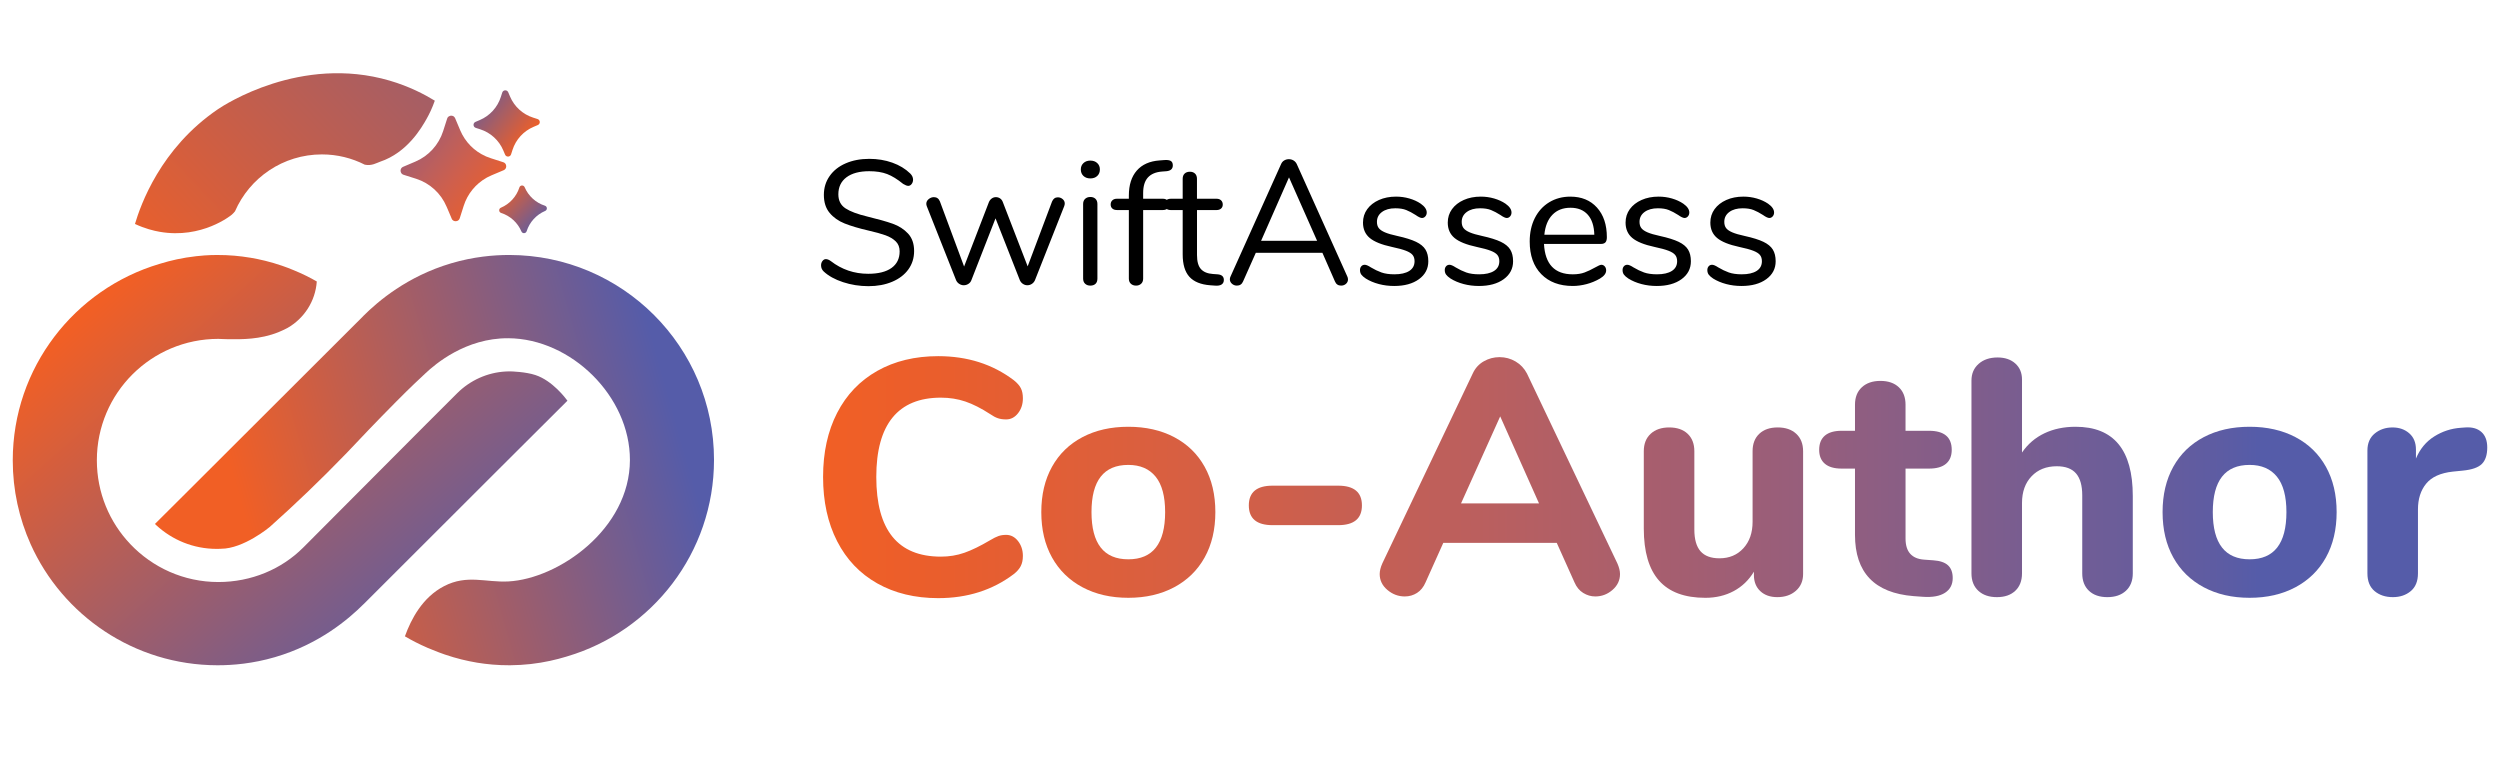 <svg xmlns="http://www.w3.org/2000/svg" xml:space="preserve" id="Layer_1" x="0" y="0" style="enable-background:new 0 0 217 66" viewBox="0 0 217 66">  <style>    .st1{fill:url(#SVGID_00000005233906706396916980000000817962761334517657_)}.st2{fill:url(#SVGID_00000121273228256530767580000005553977058593748911_)}.st3,.st4{fill-rule:evenodd;clip-rule:evenodd;fill:url(#SVGID_00000091734283754408414610000018194389909246646973_)}.st4{fill:url(#SVGID_00000037686954836058500170000016470325761572902032_)}.st5{fill:url(#SVGID_00000036226418375792255380000012408722341170511795_)}.st6{fill:url(#SVGID_00000114785573688029793990000017326911066577451939_)}.st7{fill:url(#SVGID_00000031888061532409336280000002530139735873543588_)}.st8{fill:url(#SVGID_00000161622333090467144930000010279406806335427237_)}.st9{fill:url(#SVGID_00000036969585755551895830000014052177338015929734_)}.st10{fill:url(#SVGID_00000108281612814488513460000017383667439284400277_)}.st11{fill:url(#SVGID_00000006679842574348561400000007011319576639021233_)}.st12{fill:url(#SVGID_00000101819871260087450980000015518521269827381166_)}.st13{fill:url(#SVGID_00000044155838887575158470000009874071510391638204_)}.st14{fill:url(#SVGID_00000123426338557548351160000008914018692334007973_)}  </style>  <linearGradient id="SVGID_1_" x1="11.606" x2="59.821" y1="25.49" y2="-19.899" gradientUnits="userSpaceOnUse">    <stop offset="0" style="stop-color:#f15f25"></stop>    <stop offset=".944" style="stop-color:#555ca9"></stop>  </linearGradient>  <path d="M37.742 8.739c-.227.649-.484 1.169-.701 1.555-.439.782-1.679 2.954-4.06 3.748-.259.086-.72.379-1.305.254h-.01c-1.118-.571-2.385-.893-3.724-.893-3.378 0-6.277 2.03-7.544 4.938-.037.045-.077.093-.128.147 0 0-.071.076-.15.146-.061.054-2.601 2.127-6.26 1.486-.519-.091-1.275-.274-2.145-.681.479-1.6 2.185-6.553 7.205-9.963.514-.35 7.189-4.732 14.893-2.481 1.707.499 3.035 1.197 3.929 1.744z" style="fill-rule:evenodd;clip-rule:evenodd;fill:url(#SVGID_1_)"></path>  <linearGradient id="SVGID_00000029729801665248107390000000652187397829310133_" x1="10.699" x2="55.575" y1="24.405" y2="74.973" gradientUnits="userSpaceOnUse">    <stop offset="0" style="stop-color:#f15f25"></stop>    <stop offset=".652" style="stop-color:#555ca9"></stop>  </linearGradient>  <path d="M49.254 34.782c-1.899 1.892-3.798 3.785-5.696 5.677-4.001 3.996-8.001 7.992-12.002 11.988h-.005c-1.296 1.295-3.847 3.472-7.684 4.593-1.917.56-3.639.706-4.971.705h-.038C11.65 57.73 5.431 53.416 2.657 47.23c-.993-2.222-1.55-4.679-1.55-7.27 0-8.067 5.384-14.867 12.727-17.05l.115-.034c.84-.259 1.876-.504 3.081-.638.235-.024.48-.048.725-.067.346-.024.701-.038 1.07-.038 1.07-.005 2.03.091 2.855.23.014 0 .034.005.048.005.797.134 1.732.35 2.745.696.336.115.681.245 1.032.394.749.307 1.411.638 1.992.974-.12 1.723-1.109 3.21-2.529 4.026-.048.029-.101.058-.149.077-.197.101-.398.192-.595.274-.024.01-.043.019-.067.029-1.593.633-3.143.619-4.367.605-.441-.005-.744-.029-.835-.029-5.826 0-10.543 4.708-10.548 10.534 0 2.822 1.099 5.384 2.908 7.285 1.92 2.02 4.631 3.287 7.64 3.287 2.865 0 5.49-1.118 7.357-2.985 3.588-3.601 7.176-7.202 10.764-10.802l2.601-2.596c1.128-1.128 2.635-1.809 4.223-1.891.038 0 .077-.005.115-.005.086 0 .178-.005.269-.005.091 0 1.334.034 2.188.317 1.496.492 2.633 2.028 2.782 2.229z" style="fill:url(#SVGID_00000029729801665248107390000000652187397829310133_)"></path>  <linearGradient id="SVGID_00000049214984294249657510000002976267770415671689_" x1="21.632" x2="78.198" y1="46.325" y2="30.258" gradientUnits="userSpaceOnUse">    <stop offset="0" style="stop-color:#f15f25"></stop>    <stop offset=".652" style="stop-color:#555ca9"></stop>  </linearGradient>  <path d="M61.976 39.917c0 8.067-5.38 14.867-12.727 17.05-.038.01-.077.024-.11.034-.84.254-1.876.504-3.081.638-.561.062-1.166.101-1.8.106-1.065.005-2.025-.091-2.851-.226-.019-.005-.034-.005-.048-.01-.801-.134-1.732-.35-2.745-.696-.154-.053-.307-.11-.465-.168-.043-.014-.082-.029-.125-.048-.149-.058-.298-.115-.446-.178-.005 0-.01-.005-.014-.005-.149-.058-.293-.11-.441-.178-.744-.322-1.401-.662-1.977-1.003.54-1.494 1.521-3.384 3.402-4.357 2.003-1.036 3.613-.302 5.586-.408 4.336-.234 10.533-4.532 10.543-10.538.009-5.532-5.101-10.534-10.548-10.572-3.719-.026-6.377 2.27-7.202 3.046-.495.466-1.213 1.119-2.562 2.481-1.752 1.769-3.162 3.252-4.118 4.27-.086.09-.173.18-.26.27-2.146 2.22-4.34 4.323-6.575 6.316 0 0-2.262 1.891-4.228 1.891-.038 0-.077.005-.11.005-.091.005-.182.005-.269.005-2.02 0-3.858-.777-5.236-2.049-.038-.038-.082-.077-.12-.115.232-.231 2.811-2.801 3.042-3.03l.007-.007c5.011-5.002 10.023-10.005 15.034-15.007v-.005c1.287-1.286 3.815-3.444 7.619-4.572 1.949-.578 3.698-.726 5.041-.726h.034c9.798.02 17.75 7.967 17.75 17.786z" style="fill:url(#SVGID_00000049214984294249657510000002976267770415671689_)"></path>  <linearGradient id="SVGID_00000170978586485986350480000009710946503167332797_" x1="43.763" x2="29.56" y1="18.056" y2="6.987" gradientUnits="userSpaceOnUse">    <stop offset="0" style="stop-color:#f15f25"></stop>    <stop offset=".094" style="stop-color:#e65f31"></stop>    <stop offset=".28" style="stop-color:#ce5f4d"></stop>    <stop offset=".539" style="stop-color:#a55e70"></stop>    <stop offset=".858" style="stop-color:#6b5c9b"></stop>    <stop offset=".944" style="stop-color:#555ca9"></stop>  </linearGradient>  <path d="M43.94 14.417c.002.033-.001.065-.008.096-.021.109-.09.207-.212.26l-1.053.444c-.135.058-.266.12-.396.19-.012.009-.025.014-.038.023-.941.526-1.651 1.394-1.983 2.434l-.249.783-.098.306c-.045.14-.158.223-.278.241-.153.041-.342-.032-.415-.209l-.357-.841-.092-.211c-.488-1.154-1.455-2.036-2.644-2.417l-1.093-.346c-.114-.038-.195-.12-.225-.214-.073-.173-.009-.392.194-.478l1.057-.449c1.15-.488 2.032-1.454 2.413-2.644l.351-1.093c.03-.096.092-.164.163-.197.109-.07.247-.072.357-.016.013.004.026.012.035.016.058.04.103.094.137.166l.053.127.392.93c.425 1.002 1.211 1.802 2.196 2.239.013.008.026.012.04.02.136.058.272.108.412.154l1.089.351c.127.042.209.133.235.243.01.029.015.06.017.092z" style="fill-rule:evenodd;clip-rule:evenodd;fill:url(#SVGID_00000170978586485986350480000009710946503167332797_)"></path>  <linearGradient id="SVGID_00000035515360922752657540000016481629112198114696_" x1="45.92" x2="37.046" y1="12.261" y2="5.199" gradientUnits="userSpaceOnUse">    <stop offset="0" style="stop-color:#f15f25"></stop>    <stop offset=".613" style="stop-color:#555ca9"></stop>  </linearGradient>  <path d="m43.595 8.034-.123.383c-.289.903-.957 1.635-1.83 2.005l-.37.157c-.237.101-.221.441.024.52l.383.123c.903.289 1.635.957 2.005 1.83l.157.37c.101.237.441.221.52-.024l.123-.383c.289-.903.957-1.635 1.83-2.005l.37-.157c.237-.101.221-.441-.024-.52l-.383-.123c-.903-.289-1.635-.957-2.005-1.83l-.157-.37c-.1-.237-.441-.221-.52.024z" style="fill-rule:evenodd;clip-rule:evenodd;fill:url(#SVGID_00000035515360922752657540000016481629112198114696_)"></path>  <linearGradient id="SVGID_00000173150832389688182470000005243804797488184228_" x1="43.326" x2="49.274" y1="16.233" y2="21.792" gradientUnits="userSpaceOnUse">    <stop offset="0" style="stop-color:#f15f25"></stop>    <stop offset=".652" style="stop-color:#555ca9"></stop>  </linearGradient>  <path d="M45.084 16.269c-.254.793-.841 1.436-1.607 1.761-.207.088-.193.385.021.454.793.254 1.436.841 1.761 1.607.088.207.385.193.454-.021.254-.793.841-1.436 1.607-1.761.207-.088.193-.385-.021-.454-.793-.254-1.436-.841-1.761-1.607-.088-.206-.385-.192-.454.021z" style="fill:url(#SVGID_00000173150832389688182470000005243804797488184228_)"></path>  <path d="M73.176 24.492c-.7-.229-1.259-.538-1.678-.927-.153-.144-.23-.322-.23-.536 0-.144.041-.269.123-.376.082-.107.179-.161.292-.161.132 0 .276.057.429.169.95.735 2.033 1.104 3.249 1.104.879 0 1.553-.169 2.023-.506.47-.337.705-.817.705-1.44 0-.358-.113-.646-.337-.866s-.521-.396-.889-.529-.864-.271-1.487-.413c-.838-.194-1.525-.399-2.062-.613-.537-.215-.971-.521-1.303-.92-.333-.398-.499-.92-.499-1.563 0-.613.166-1.157.499-1.632.332-.476.797-.844 1.395-1.104.598-.26 1.28-.391 2.046-.391.715 0 1.382.11 2 .33s1.137.534 1.556.942c.164.163.246.343.246.536 0 .144-.041.269-.123.376-.082.107-.179.161-.292.161s-.26-.057-.444-.169c-.501-.408-.966-.694-1.395-.858-.429-.163-.945-.245-1.548-.245-.848 0-1.507.176-1.978.528-.47.353-.705.846-.705 1.479 0 .542.207.948.621 1.219.414.271 1.05.508 1.908.713.93.225 1.66.432 2.192.62.531.189.973.473 1.326.851.353.379.529.885.529 1.518 0 .604-.166 1.135-.498 1.595-.332.459-.8.817-1.402 1.072-.603.256-1.293.384-2.069.384-.766-.002-1.5-.117-2.2-.348zm18.646-7.364c.153 0 .292.051.414.153.123.102.184.229.184.383 0 .071-.016.148-.046.23l-2.544 6.438c-.062.133-.151.237-.269.313-.118.077-.248.115-.391.115-.133 0-.258-.038-.375-.115-.118-.076-.207-.181-.269-.313l-2.115-5.38-2.1 5.38c-.051.133-.138.237-.261.313-.123.077-.255.115-.398.115-.133 0-.261-.038-.383-.115-.123-.076-.214-.181-.276-.313l-2.544-6.423c-.03-.081-.046-.153-.046-.214 0-.164.069-.302.207-.414.138-.112.289-.169.452-.169.245 0 .419.123.521.368l2.1 5.655 2.161-5.609c.062-.133.146-.235.253-.307s.222-.107.345-.107c.133 0 .253.036.36.107s.186.174.237.307l2.162 5.595 2.115-5.625c.103-.246.272-.368.506-.368zm2.223-1.854c-.153-.144-.23-.332-.23-.567 0-.225.077-.408.23-.552.153-.143.353-.215.598-.215.246 0 .445.072.598.215.153.144.229.327.229.552 0 .235-.077.424-.229.567-.153.143-.353.214-.598.214s-.445-.072-.598-.214zm.146 9.357c-.118-.107-.176-.258-.176-.452V17.71c0-.193.059-.345.176-.452s.269-.161.452-.161c.184 0 .332.054.445.161.112.107.168.259.168.452v6.469c0 .204-.056.357-.168.46-.113.102-.261.152-.445.152s-.335-.052-.452-.16zm5.448-9.227c-.276.302-.414.754-.414 1.356v.49h1.702c.173 0 .307.046.398.139.092.092.138.214.138.367s-.046.271-.138.353c-.092.082-.225.123-.398.123h-1.702v5.947c0 .194-.059.345-.176.452-.117.107-.263.16-.437.16-.184 0-.335-.053-.452-.16-.118-.107-.176-.258-.176-.452v-5.947h-1.027c-.174 0-.31-.044-.406-.131-.097-.086-.146-.201-.146-.345 0-.153.048-.275.146-.367.097-.093.232-.139.406-.139h1.027v-.275c0-.92.23-1.643.689-2.169.46-.526 1.119-.82 1.978-.881l.398-.031c.266-.021.457.006.575.077.117.071.176.199.176.383 0 .297-.179.465-.537.506l-.398.03c-.541.041-.95.213-1.226.514z"></path>  <path d="M106.23 24.301c0 .174-.064.305-.192.391-.127.087-.319.12-.575.1l-.414-.03c-.818-.062-1.42-.307-1.809-.735-.389-.43-.583-1.078-.583-1.947v-3.847h-1.027c-.174 0-.31-.044-.406-.131-.097-.086-.146-.201-.146-.345 0-.153.048-.275.146-.367.097-.093.232-.139.406-.139h1.027V15.52c0-.194.056-.345.168-.452s.266-.161.46-.161c.184 0 .332.054.444.161s.168.258.168.452v1.731h1.702c.163 0 .293.046.391.139.097.092.146.214.146.367 0 .144-.049.259-.146.345-.097.087-.228.131-.391.131H103.9v3.908c0 .562.115.969.345 1.219s.575.391 1.035.422l.414.03c.357.029.536.193.536.489zm10.775-.046c0 .153-.059.281-.176.384-.117.102-.258.152-.422.152-.254 0-.434-.122-.535-.367l-1.088-2.483h-5.779l-1.104 2.483c-.103.245-.281.367-.537.367-.164 0-.307-.053-.429-.16s-.184-.238-.184-.392c0-.081.021-.163.062-.245l4.384-9.748c.061-.143.153-.25.276-.321.123-.072.255-.107.398-.107.153 0 .291.038.413.114.123.077.215.182.277.314l4.383 9.748c.041.082.061.169.061.261zm-7.541-3.356h4.859l-2.438-5.503-2.421 5.503zm10.216 3.755c-.424-.112-.8-.271-1.127-.475-.184-.123-.314-.238-.391-.345-.076-.107-.115-.238-.115-.392 0-.133.039-.242.115-.329s.176-.131.299-.131.302.077.536.23c.307.184.611.329.912.437.302.107.677.161 1.127.161.552 0 .98-.097 1.287-.291s.46-.476.46-.843c0-.226-.056-.406-.169-.545-.112-.138-.306-.26-.582-.367-.275-.107-.68-.218-1.211-.33-.899-.193-1.543-.454-1.931-.781-.389-.327-.583-.771-.583-1.334 0-.439.123-.827.368-1.165.245-.337.585-.603 1.02-.797.434-.193.927-.291 1.479-.291.398 0 .784.054 1.157.161s.702.258.988.452c.348.245.521.501.521.767 0 .133-.041.245-.122.337-.082.092-.18.138-.292.138-.122 0-.307-.087-.552-.261-.286-.184-.557-.326-.812-.429-.255-.103-.572-.153-.95-.153-.48 0-.865.107-1.157.322-.291.214-.437.5-.437.857 0 .226.054.406.161.545.107.138.286.26.536.367s.61.213 1.081.314c.694.153 1.233.322 1.617.506.383.184.656.409.819.675s.245.603.245 1.012c0 .644-.271 1.162-.812 1.556-.542.394-1.257.59-2.146.59-.468.001-.915-.056-1.339-.168zm7.358 0c-.424-.112-.8-.271-1.127-.475-.184-.123-.314-.238-.391-.345-.076-.107-.115-.238-.115-.392 0-.133.039-.242.115-.329s.176-.131.299-.131.302.077.536.23c.307.184.611.329.912.437.302.107.677.161 1.127.161.552 0 .98-.097 1.287-.291s.46-.476.46-.843c0-.226-.056-.406-.169-.545-.112-.138-.306-.26-.582-.367-.275-.107-.68-.218-1.211-.33-.899-.193-1.543-.454-1.931-.781-.389-.327-.583-.771-.583-1.334 0-.439.123-.827.368-1.165.245-.337.585-.603 1.02-.797.434-.193.927-.291 1.479-.291.398 0 .784.054 1.157.161s.702.258.988.452c.348.245.521.501.521.767 0 .133-.041.245-.122.337-.082.092-.18.138-.292.138-.122 0-.307-.087-.552-.261-.286-.184-.557-.326-.812-.429-.255-.103-.572-.153-.95-.153-.48 0-.865.107-1.157.322-.291.214-.437.5-.437.857 0 .226.054.406.161.545.107.138.286.26.536.367s.61.213 1.081.314c.694.153 1.233.322 1.617.506.383.184.656.409.819.675s.245.603.245 1.012c0 .644-.271 1.162-.812 1.556-.542.394-1.257.59-2.146.59-.468.001-.915-.056-1.339-.168zm12.253-1.533c.082.092.123.209.123.353 0 .255-.179.49-.536.705-.368.214-.757.375-1.165.482-.409.107-.808.161-1.195.161-1.155 0-2.067-.343-2.736-1.027s-1.004-1.63-1.004-2.835c0-.767.148-1.443.444-2.031.297-.588.713-1.045 1.249-1.372.537-.326 1.147-.49 1.832-.49.971 0 1.742.316 2.314.95s.858 1.492.858 2.575c0 .204-.041.353-.123.444s-.214.138-.398.138h-4.936c.092 1.758.925 2.637 2.499 2.637.398 0 .74-.054 1.026-.161s.593-.253.92-.437c.266-.153.444-.23.536-.23.113 0 .211.047.292.138zm-4.544-4.475c-.394.408-.626.986-.697 1.731h4.337c-.021-.756-.209-1.336-.566-1.739-.358-.403-.858-.605-1.502-.605-.655-.001-1.179.204-1.572.613zm7.725 6.008c-.424-.112-.8-.271-1.127-.475-.184-.123-.314-.238-.391-.345-.076-.107-.115-.238-.115-.392 0-.133.039-.242.115-.329s.176-.131.299-.131.302.077.536.23c.307.184.611.329.912.437.302.107.677.161 1.127.161.552 0 .98-.097 1.287-.291s.46-.476.46-.843c0-.226-.056-.406-.169-.545-.112-.138-.306-.26-.582-.367-.275-.107-.68-.218-1.211-.33-.899-.193-1.543-.454-1.931-.781-.389-.327-.583-.771-.583-1.334 0-.439.123-.827.368-1.165.245-.337.585-.603 1.02-.797.434-.193.927-.291 1.479-.291.398 0 .784.054 1.157.161s.702.258.988.452c.348.245.521.501.521.767 0 .133-.041.245-.122.337-.082.092-.18.138-.292.138-.122 0-.307-.087-.552-.261-.286-.184-.557-.326-.812-.429-.255-.103-.572-.153-.95-.153-.48 0-.865.107-1.157.322-.291.214-.437.5-.437.857 0 .226.054.406.161.545.107.138.286.26.536.367s.61.213 1.081.314c.694.153 1.233.322 1.617.506.383.184.656.409.819.675s.245.603.245 1.012c0 .644-.271 1.162-.812 1.556-.542.394-1.257.59-2.146.59-.468.001-.915-.056-1.339-.168zm7.358 0c-.424-.112-.8-.271-1.127-.475-.184-.123-.314-.238-.391-.345-.076-.107-.115-.238-.115-.392 0-.133.039-.242.115-.329s.176-.131.299-.131.302.077.536.23c.307.184.611.329.912.437.302.107.677.161 1.127.161.552 0 .98-.097 1.287-.291s.46-.476.46-.843c0-.226-.056-.406-.169-.545-.112-.138-.306-.26-.582-.367-.275-.107-.68-.218-1.211-.33-.899-.193-1.543-.454-1.931-.781-.389-.327-.583-.771-.583-1.334 0-.439.123-.827.368-1.165.245-.337.585-.603 1.02-.797.434-.193.927-.291 1.479-.291.398 0 .784.054 1.157.161s.702.258.988.452c.348.245.521.501.521.767 0 .133-.041.245-.122.337-.082.092-.18.138-.292.138-.122 0-.307-.087-.552-.261-.286-.184-.557-.326-.812-.429-.255-.103-.572-.153-.95-.153-.48 0-.865.107-1.157.322-.291.214-.437.5-.437.857 0 .226.054.406.161.545.107.138.286.26.536.367s.61.213 1.081.314c.694.153 1.233.322 1.617.506.383.184.656.409.819.675s.245.603.245 1.012c0 .644-.271 1.162-.812 1.556-.542.394-1.257.59-2.146.59-.468.001-.915-.056-1.339-.168z"></path>  <linearGradient id="SVGID_00000130622463095153588200000011136097553122138001_" x1="71.443" x2="262.527" y1="41.415" y2="41.415" gradientUnits="userSpaceOnUse">    <stop offset="0" style="stop-color:#f15f25"></stop>    <stop offset=".057" style="stop-color:#e95e2d"></stop>    <stop offset=".159" style="stop-color:#d85f41"></stop>    <stop offset=".292" style="stop-color:#bc5f5d"></stop>    <stop offset=".453" style="stop-color:#955e7d"></stop>    <stop offset=".635" style="stop-color:#5d5ca3"></stop>    <stop offset=".652" style="stop-color:#555ca9"></stop>  </linearGradient>  <path d="M76.149 50.64c-1.511-.853-2.673-2.072-3.486-3.661-.813-1.588-1.22-3.447-1.22-5.578 0-2.13.407-3.984 1.22-5.563.813-1.578 1.976-2.794 3.486-3.646 1.511-.852 3.273-1.278 5.288-1.278 2.537 0 4.726.697 6.566 2.092.291.232.494.465.61.697s.174.523.174.872c0 .504-.141.935-.421 1.293-.281.358-.625.537-1.031.537-.271 0-.509-.033-.712-.102-.204-.067-.431-.188-.683-.363-.775-.503-1.492-.866-2.15-1.089-.659-.223-1.366-.335-2.121-.335-1.859 0-3.259.577-4.198 1.729s-1.409 2.871-1.409 5.156c0 4.61 1.869 6.915 5.607 6.915.716 0 1.395-.111 2.034-.334s1.385-.586 2.237-1.09c.291-.175.532-.295.726-.363.193-.067.417-.102.668-.102.407 0 .75.18 1.031.537.28.359.421.79.421 1.293 0 .349-.063.645-.189.887s-.325.47-.596.683c-1.84 1.395-4.029 2.092-6.566 2.092-2.013-.001-3.775-.427-5.286-1.279z" style="fill:url(#SVGID_00000130622463095153588200000011136097553122138001_)"></path>  <linearGradient id="SVGID_00000046323767660746277310000001901771779774815879_" x1="71.443" x2="262.527" y1="41.415" y2="41.415" gradientUnits="userSpaceOnUse">    <stop offset="0" style="stop-color:#f15f25"></stop>    <stop offset=".057" style="stop-color:#e95e2d"></stop>    <stop offset=".159" style="stop-color:#d85f41"></stop>    <stop offset=".292" style="stop-color:#bc5f5d"></stop>    <stop offset=".453" style="stop-color:#955e7d"></stop>    <stop offset=".635" style="stop-color:#5d5ca3"></stop>    <stop offset=".652" style="stop-color:#555ca9"></stop>  </linearGradient>  <path d="M93.959 50.974c-1.143-.61-2.024-1.472-2.644-2.586-.62-1.113-.93-2.426-.93-3.937s.31-2.822.93-3.937c.62-1.113 1.501-1.971 2.644-2.571 1.143-.601 2.469-.9 3.98-.9s2.837.3 3.98.9c1.143.601 2.023 1.458 2.644 2.571.62 1.114.93 2.426.93 3.937s-.31 2.823-.93 3.937c-.62 1.114-1.501 1.976-2.644 2.586-1.143.61-2.47.915-3.98.915s-2.838-.305-3.98-.915zm7.175-6.523c0-1.375-.276-2.401-.828-3.08-.552-.678-1.341-1.017-2.368-1.017-2.131 0-3.196 1.365-3.196 4.097 0 2.73 1.065 4.097 3.196 4.097 2.131 0 3.196-1.366 3.196-4.097z" style="fill:url(#SVGID_00000046323767660746277310000001901771779774815879_)"></path>  <linearGradient id="SVGID_00000065060234513052013880000005217483709923895960_" x1="71.443" x2="262.527" y1="41.415" y2="41.415" gradientUnits="userSpaceOnUse">    <stop offset="0" style="stop-color:#f15f25"></stop>    <stop offset=".057" style="stop-color:#e95e2d"></stop>    <stop offset=".159" style="stop-color:#d85f41"></stop>    <stop offset=".292" style="stop-color:#bc5f5d"></stop>    <stop offset=".453" style="stop-color:#955e7d"></stop>    <stop offset=".635" style="stop-color:#5d5ca3"></stop>    <stop offset=".652" style="stop-color:#555ca9"></stop>  </linearGradient>  <path d="M108.398 43.87c0-1.143.687-1.714 2.062-1.714h5.694c1.375 0 2.062.571 2.062 1.714s-.688 1.714-2.062 1.714h-5.694c-1.375 0-2.062-.571-2.062-1.714z" style="fill:url(#SVGID_00000065060234513052013880000005217483709923895960_)"></path>  <linearGradient id="SVGID_00000046331855153276115770000001203215022890630320_" x1="71.443" x2="262.527" y1="41.415" y2="41.415" gradientUnits="userSpaceOnUse">    <stop offset="0" style="stop-color:#f15f25"></stop>    <stop offset=".057" style="stop-color:#e95e2d"></stop>    <stop offset=".159" style="stop-color:#d85f41"></stop>    <stop offset=".292" style="stop-color:#bc5f5d"></stop>    <stop offset=".453" style="stop-color:#955e7d"></stop>    <stop offset=".635" style="stop-color:#5d5ca3"></stop>    <stop offset=".652" style="stop-color:#555ca9"></stop>  </linearGradient>  <path d="M140.617 49.826c0 .542-.218 1.002-.653 1.38s-.935.566-1.496.566c-.368 0-.717-.102-1.046-.305-.33-.204-.581-.509-.756-.916l-1.539-3.428h-9.85l-1.539 3.428c-.175.407-.422.712-.741.916-.319.203-.673.305-1.061.305-.562 0-1.065-.188-1.511-.566s-.668-.838-.668-1.38c0-.271.077-.581.232-.93l7.844-16.474c.213-.465.533-.817.959-1.06s.882-.362 1.366-.362c.504 0 .969.126 1.395.377.426.252.756.601.988 1.046l7.844 16.474c.155.348.232.658.232.929zm-13.8-6.13h6.77l-3.37-7.554-3.4 7.554z" style="fill:url(#SVGID_00000046331855153276115770000001203215022890630320_)"></path>  <linearGradient id="SVGID_00000156571223226496352260000001118961540485531832_" x1="71.443" x2="262.527" y1="41.415" y2="41.415" gradientUnits="userSpaceOnUse">    <stop offset="0" style="stop-color:#f15f25"></stop>    <stop offset=".057" style="stop-color:#e95e2d"></stop>    <stop offset=".159" style="stop-color:#d85f41"></stop>    <stop offset=".292" style="stop-color:#bc5f5d"></stop>    <stop offset=".453" style="stop-color:#955e7d"></stop>    <stop offset=".635" style="stop-color:#5d5ca3"></stop>    <stop offset=".652" style="stop-color:#555ca9"></stop>  </linearGradient>  <path d="M155.913 37.653c.397.368.596.872.596 1.511v10.663c0 .601-.208 1.085-.624 1.452-.417.368-.954.553-1.612.553-.62 0-1.114-.175-1.482-.523s-.552-.813-.552-1.395v-.291c-.445.736-1.031 1.298-1.758 1.686s-1.545.581-2.455.581c-1.801 0-3.143-.498-4.023-1.496-.882-.997-1.322-2.503-1.322-4.518v-6.712c0-.639.198-1.143.596-1.511.396-.367.935-.552 1.612-.552s1.211.185 1.599.552c.387.368.581.872.581 1.511v6.799c0 .853.179 1.481.537 1.889.358.406.905.609 1.642.609.852 0 1.544-.29 2.077-.871.532-.581.799-1.346.799-2.295v-6.131c0-.639.193-1.143.581-1.511.388-.367.92-.552 1.598-.552s1.213.184 1.61.552z" style="fill:url(#SVGID_00000156571223226496352260000001118961540485531832_)"></path>  <linearGradient id="SVGID_00000055689121563293662020000007221472722790534298_" x1="71.443" x2="262.527" y1="41.415" y2="41.415" gradientUnits="userSpaceOnUse">    <stop offset="0" style="stop-color:#f15f25"></stop>    <stop offset=".057" style="stop-color:#e95e2d"></stop>    <stop offset=".159" style="stop-color:#d85f41"></stop>    <stop offset=".292" style="stop-color:#bc5f5d"></stop>    <stop offset=".453" style="stop-color:#955e7d"></stop>    <stop offset=".635" style="stop-color:#5d5ca3"></stop>    <stop offset=".652" style="stop-color:#555ca9"></stop>  </linearGradient>  <path d="M169.089 49.071c.271.252.407.62.407 1.104 0 .562-.223.987-.668 1.278-.446.29-1.085.406-1.918.349l-.813-.059c-3.39-.271-5.084-2.043-5.084-5.316v-5.753h-1.162c-.64 0-1.124-.14-1.453-.421-.329-.28-.494-.683-.494-1.206 0-.542.165-.953.494-1.234.329-.28.813-.421 1.453-.421h1.162v-2.267c0-.639.198-1.143.596-1.511.396-.367.934-.552 1.612-.552s1.21.185 1.598.552c.388.368.581.872.581 1.511v2.267h2.034c1.316 0 1.976.552 1.976 1.655 0 .523-.165.926-.494 1.206-.33.281-.823.421-1.481.421h-2.034v6.072c0 .581.136 1.022.407 1.322.271.301.668.47 1.19.508l.813.059c.58.039 1.006.185 1.278.436z" style="fill:url(#SVGID_00000055689121563293662020000007221472722790534298_)"></path>  <linearGradient id="SVGID_00000126283923142780010800000003200044756139925948_" x1="71.443" x2="262.527" y1="41.415" y2="41.415" gradientUnits="userSpaceOnUse">    <stop offset="0" style="stop-color:#f15f25"></stop>    <stop offset=".057" style="stop-color:#e95e2d"></stop>    <stop offset=".159" style="stop-color:#d85f41"></stop>    <stop offset=".292" style="stop-color:#bc5f5d"></stop>    <stop offset=".453" style="stop-color:#955e7d"></stop>    <stop offset=".635" style="stop-color:#5d5ca3"></stop>    <stop offset=".652" style="stop-color:#555ca9"></stop>  </linearGradient>  <path d="M185.126 43.057v6.711c0 .64-.199 1.144-.596 1.511-.397.368-.935.553-1.612.553s-1.211-.185-1.598-.553c-.388-.367-.581-.871-.581-1.511v-6.77c0-.852-.18-1.485-.538-1.902-.358-.416-.915-.625-1.67-.625-.911 0-1.642.291-2.193.872-.553.581-.828 1.355-.828 2.324v6.101c0 .64-.194 1.144-.581 1.511-.388.368-.92.553-1.598.553-.679 0-1.216-.185-1.613-.553-.396-.367-.595-.871-.595-1.511V33.033c0-.6.207-1.084.624-1.452.416-.368.964-.553 1.642-.553.64 0 1.152.175 1.54.523.387.349.581.813.581 1.395v6.333c.503-.735 1.152-1.292 1.946-1.67s1.694-.566 2.702-.566c3.311 0 4.968 2.004 4.968 6.014z" style="fill:url(#SVGID_00000126283923142780010800000003200044756139925948_)"></path>  <linearGradient id="SVGID_00000137819119280948573020000002260650314936357040_" x1="71.443" x2="262.527" y1="41.415" y2="41.415" gradientUnits="userSpaceOnUse">    <stop offset="0" style="stop-color:#f15f25"></stop>    <stop offset=".057" style="stop-color:#e95e2d"></stop>    <stop offset=".159" style="stop-color:#d85f41"></stop>    <stop offset=".292" style="stop-color:#bc5f5d"></stop>    <stop offset=".453" style="stop-color:#955e7d"></stop>    <stop offset=".635" style="stop-color:#5d5ca3"></stop>    <stop offset=".652" style="stop-color:#555ca9"></stop>  </linearGradient>  <path d="M191.286 50.974c-1.144-.61-2.024-1.472-2.644-2.586-.62-1.113-.93-2.426-.93-3.937s.31-2.822.93-3.937c.619-1.113 1.5-1.971 2.644-2.571 1.143-.601 2.47-.9 3.98-.9s2.837.3 3.979.9 2.024 1.458 2.645 2.571c.619 1.114.93 2.426.93 3.937s-.311 2.823-.93 3.937c-.62 1.114-1.502 1.976-2.645 2.586s-2.469.915-3.979.915-2.838-.305-3.98-.915zm7.176-6.523c0-1.375-.276-2.401-.828-3.08-.552-.678-1.341-1.017-2.367-1.017-2.131 0-3.196 1.365-3.196 4.097 0 2.73 1.065 4.097 3.196 4.097 2.129 0 3.195-1.366 3.195-4.097z" style="fill:url(#SVGID_00000137819119280948573020000002260650314936357040_)"></path>  <linearGradient id="SVGID_00000150061560131451723720000008348986066805704326_" x1="71.443" x2="262.527" y1="41.415" y2="41.415" gradientUnits="userSpaceOnUse">    <stop offset="0" style="stop-color:#f15f25"></stop>    <stop offset=".057" style="stop-color:#e95e2d"></stop>    <stop offset=".159" style="stop-color:#d85f41"></stop>    <stop offset=".292" style="stop-color:#bc5f5d"></stop>    <stop offset=".453" style="stop-color:#955e7d"></stop>    <stop offset=".635" style="stop-color:#5d5ca3"></stop>    <stop offset=".652" style="stop-color:#555ca9"></stop>  </linearGradient>  <path d="M215.384 37.493c.339.301.509.751.509 1.351 0 .64-.155 1.114-.465 1.424s-.862.504-1.656.581l-.871.087c-1.065.116-1.836.465-2.31 1.046-.476.581-.712 1.327-.712 2.237v5.549c0 .679-.209 1.191-.625 1.54-.417.349-.935.523-1.554.523-.64 0-1.168-.175-1.584-.523-.417-.349-.624-.861-.624-1.54V39.106c0-.64.213-1.133.639-1.481s.939-.523 1.54-.523c.581 0 1.064.17 1.452.509s.581.809.581 1.409v.784c.349-.833.876-1.472 1.584-1.918.706-.445 1.477-.697 2.31-.755l.406-.029c.582-.039 1.042.092 1.38.391z" style="fill:url(#SVGID_00000150061560131451723720000008348986066805704326_)"></path></svg>